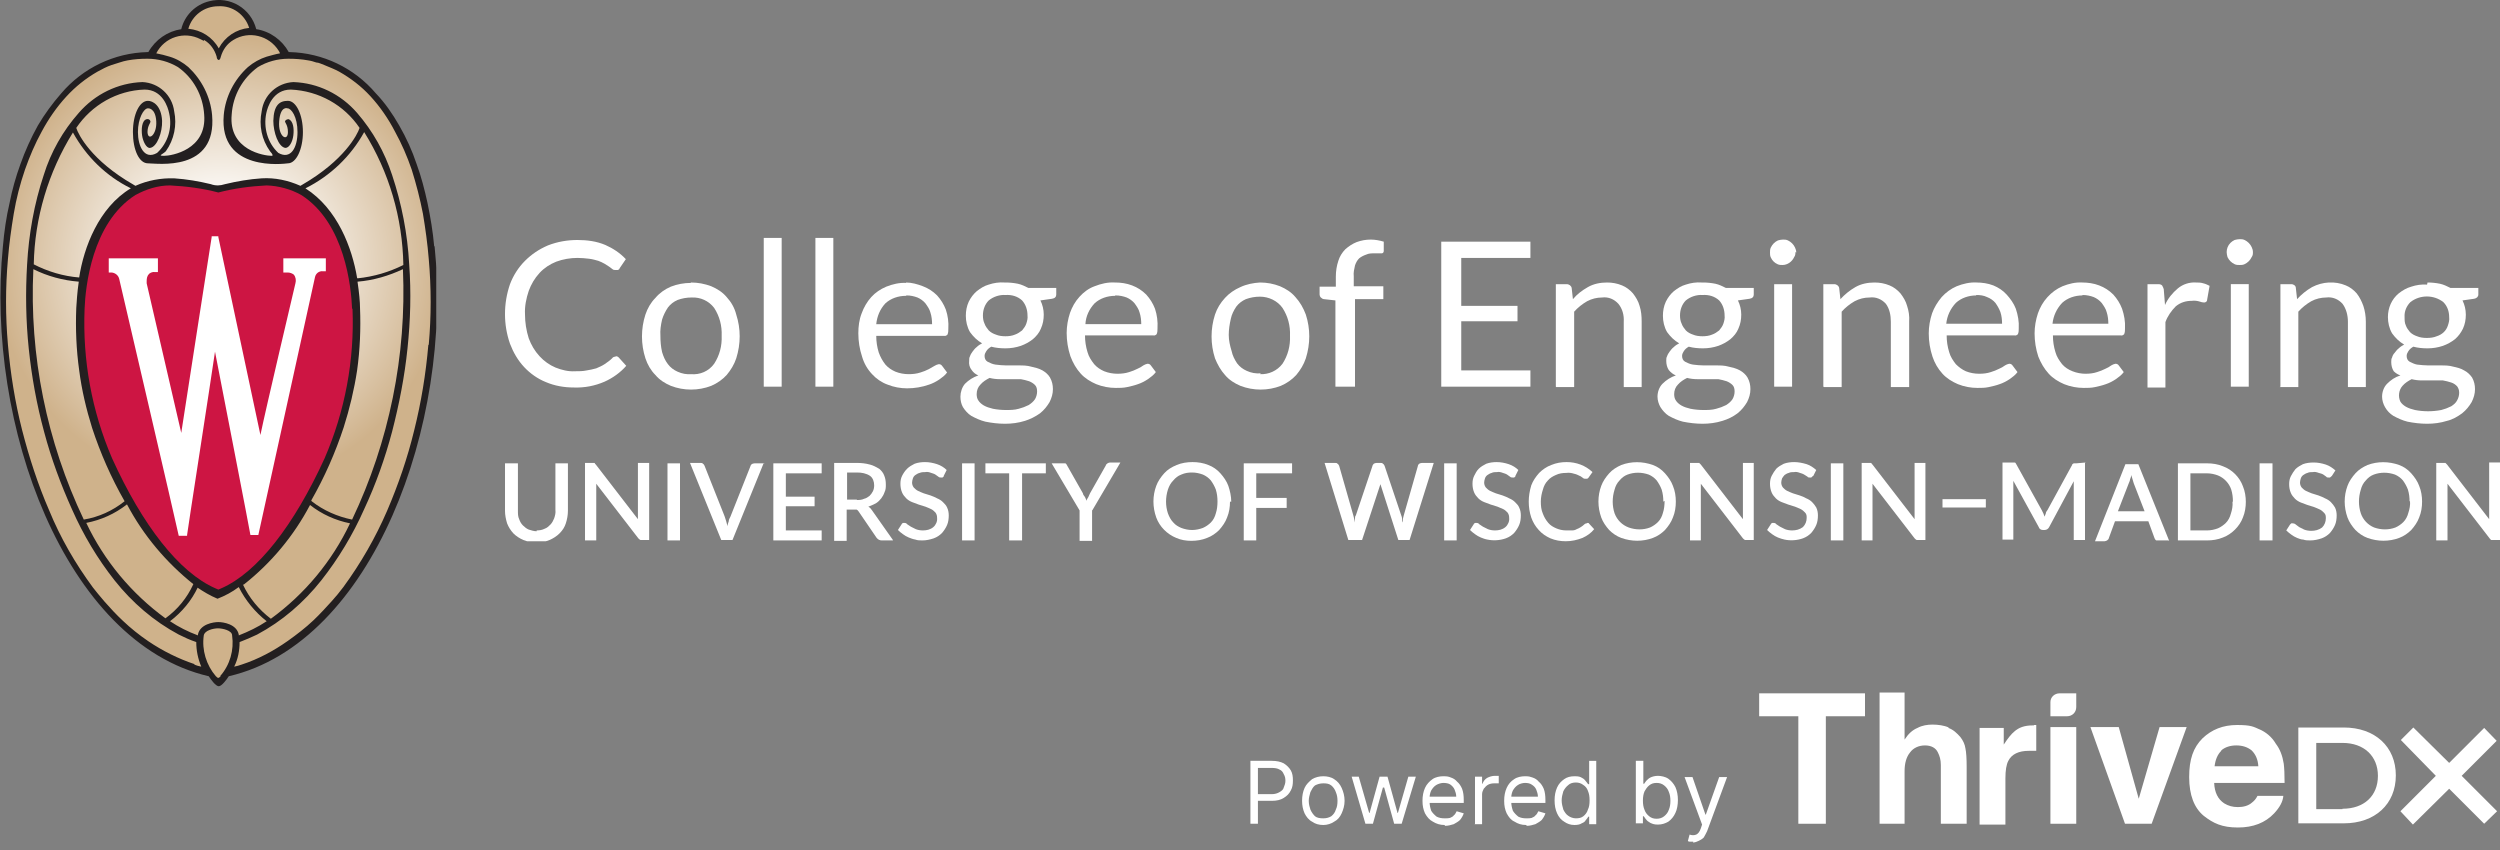 <?xml version="1.0" encoding="UTF-8"?>
<svg xmlns="http://www.w3.org/2000/svg" version="1.2" viewBox="0 0 600 204" width="600" height="204">
  <rect x="0" y="0" width="600" height="204" fill="#808080" stroke="none"/>
  <defs>
    <clipPath id="cp1">
      <path d="m43.7 7.2v0.4h-0.4c-3.1 0.5-5.7 2.3-7.3 5 0 0.5-0.5 0.5-0.7 0.5-7.8 0.3-15.1 3.8-20.2 9.7-2.9 3.2-5.4 6.8-7.3 10.7-1.8 3.9-3.3 7.9-4.4 12.1-1.2 4.5-2 9.1-2.4 13.7-4.3 42.1 14.8 94.7 49 102.7h0.3v0.2c0.5 0.9 1.2 1.6 2 2.2 0.8-0.6 1.5-1.3 2-2.2v-0.2h0.2c34.2-8 53.3-60.5 49-102.7-0.7-7.8-2.5-15.5-5.4-22.7l-0.4-1c-1.9-4.6-4.6-8.9-8-12.7-5.1-6-12.5-9.5-20.3-9.7-0.2 0-0.7 0-0.7-0.5-1.6-2.7-4.2-4.5-7.3-5h-0.4v-0.4c-1-3.9-4.5-6.7-8.6-6.7-4.1 0-7.7 2.7-8.7 6.7z"></path>
    </clipPath>
    <linearGradient id="P" gradientUnits="userSpaceOnUse"></linearGradient>
    <radialGradient id="g1" cx="0" cy="0" r="1" href="#P" gradientTransform="matrix(67.8,0,0,67.8,53.06,63.29)">
      <stop stop-color="#fff"></stop>
      <stop offset=".2" stop-color="#fff"></stop>
      <stop offset=".8" stop-color="#cfb28b"></stop>
      <stop offset="1" stop-color="#cfb28b"></stop>
    </radialGradient>
    <clipPath id="cp2">
      <path d="m0 0h104.7v164.8h-104.7z"></path>
    </clipPath>
    <clipPath id="cp3">
      <path d="m121.2 110.9h478.8v19h-478.8z"></path>
    </clipPath>
  </defs>
  <style>.a{fill:url(#g1)}.b{fill:#231f20}.c{fill:#cd1543}.d{fill:#fff}</style>
  <g clip-path="url(#cp1)">
    <path fill-rule="evenodd" class="a" d="m-3.2 0.5h111.1v163.7h-111.1z"></path>
  </g>
  <g clip-path="url(#cp2)">
    <path class="b" d="m104.2 59.1c-0.3-3.5-0.9-7-1.6-10.4-0.7-3.2-1.5-6.3-2.6-9.3q-1.6-4.8-4.2-9.3c-1.6-2.8-3.4-5.4-5.6-7.7-5.2-6.1-12.7-9.7-20.7-9.9h-0.2c-1.6-2.9-4.5-5-7.8-5.5-1.3-5-6.3-8-11.3-6.7-3.3 0.8-5.9 3.4-6.7 6.7-3.3 0.5-6.2 2.5-7.9 5.5h-0.2c-8 0.2-15.5 3.8-20.7 9.9-2.1 2.4-4 5-5.6 7.7q-2.5 4.5-4.2 9.3c-1.1 3-2 6.2-2.6 9.3-0.8 3.4-1.3 6.9-1.6 10.4-4.3 42.7 14.9 95.2 49.4 103.2 0.5 0.8 1.7 2.4 2.4 2.4 0.7 0 1.9-1.6 2.4-2.4 34.5-8 53.8-60.5 49.4-103.2m-51.9-57.6c3.4-0.2 6.4 2 7.4 5.2-3.1 0.3-5.8 2.1-7.3 4.9-1.5-2.7-4.2-4.4-7.3-4.7 0.9-3.2 3.8-5.4 7.2-5.4zm-3.4 8.1c1.5 0.9 2.5 2.3 3 4 0 0.5 0.3 0.8 0.5 0.8 0.2 0 0.4-0.3 0.5-0.8 0.5-1.7 1.5-3.1 3-4 3.7-2.3 8.6-1.1 10.9 2.6q0.2 0.3 0.3 0.6c-1.1 0.2-2.1 0.5-3.2 0.8-1.6 0.5-3.2 1.4-4.5 2.5-3.3 3-5.4 7.1-5.8 11.5-1.2 13.8 14.6 11.7 15.4 11.6 2 0 3.6-3.4 3.6-7.5 0-4.1-1.6-7.5-3.6-7.5-2 0-3.4 1-3.5 4.8 0 2.7 1.2 6.3 2.9 6.5 0.9 0 1.7-1.4 1.9-3 0.2-1.6 0-3.4-1.1-3.9-0.4 0-0.8 0.2-0.9 0.5 0 0.4 0.7 0.9 0.7 2.6 0 2.4-2.4 1.2-2.1-2.6 0.3-3.8 2-3.1 2-3.1 0.9 0 2.4 2 2.4 5.7 0 3.7-1.6 6.7-4.6 5-2.6-2.4-3.6-6.1-2.9-9.5 0.3-1.5 1.6-5.7 5.9-5.7 6.7 0.3 12.8 3.7 16.5 9.2-0.5 1.6-3.7 7.8-13.7 13.6l-0.5 0.3c-2.9-1.3-6.1-2-9.3-1.8-3 0.2-5.9 0.7-8.8 1.4-0.6 0.2-1.2 0.3-1.7 0.3-0.6 0-1.2-0.1-1.7-0.3-2.9-0.7-5.8-1.2-8.8-1.4-3.2-0.1-6.4 0.5-9.3 1.8l-0.5-0.3c-10.1-5.8-13.2-12-13.7-13.6 3.7-5.5 9.8-9 16.4-9.2 4.3 0 5.6 4.2 5.9 5.7 0.8 3.5-0.3 7.1-2.9 9.5-3.1 1.8-4.6-1.7-4.6-5 0-3.3 1.4-5.7 2.4-5.7 0 0 1.8-0.2 2 3.1 0.2 3.3-2 4.9-2.1 2.6 0-1.6 0.8-2.2 0.7-2.6-0.1-0.4-0.5-0.6-0.9-0.5-1.2 0.3-1.3 2.5-1.1 3.9 0.2 1.4 1 3.1 1.9 3 1.7-0.2 3-3.8 2.9-6.5-0.2-3.8-2.3-4.8-3.4-4.8-2 0-3.6 3.2-3.6 7.5 0 4.3 1.5 7.5 3.6 7.5 2.1 0 16.6 2.2 15.4-11.6-0.4-4.4-2.5-8.5-5.7-11.5-1.3-1.1-2.8-2-4.5-2.5-1-0.3-2.1-0.6-3.2-0.8 2-3.9 6.7-5.4 10.6-3.4 0.3 0.1 0.5 0.3 0.8 0.4m-2.2 149.6c-3.9-1.3-7.7-3.2-11.1-5.5-2.2-1.5-4.2-3.1-6.1-4.9-1.5-1.4-3-3-4.4-4.6-1.4-1.6-1.9-2.3-2.8-3.4-4.2-5.7-7.8-11.9-10.5-18.5-2.7-6.2-4.8-12.7-6.5-19.3-1.7-6.7-2.8-13.6-3.4-20.5-0.6-6.8-0.6-13.7 0-20.5 0.3-3.7 0.8-7.3 1.4-10.9 0.6-3.6 1.5-7.1 2.7-10.6 1.1-3.1 2.4-6.2 4-9.1 1.6-3 3.6-5.9 5.9-8.4q3.3-3.6 7.5-6c1.1-0.6 2.2-1.2 3.4-1.6 0.6-0.2 1.3-0.4 1.9-0.6 0.6-0.2 1.3-0.4 1.9-0.5 1.6-0.3 3.2-0.4 4.8-0.4 2.6 0 5.1 0.7 7.3 2 3.7 2.6 6 6.8 6.3 11.4 0.7 8.5-7.9 9.9-9.6 9.9-1.7 0-0.4-0.3 0.4-1.1 2-2.8 2.7-6.3 2-9.6-0.5-3.9-3.7-6.8-7.6-7-5.9 0.2-11.4 2.9-15.3 7.4-3.8 4.3-6.7 9.4-8.4 14.9-2.3 6.9-3.6 14.2-4 21.5-0.4 6.7-0.3 13.5 0.4 20.2 0.7 6.7 1.9 13.4 3.7 20 1.7 6.4 4 12.6 6.7 18.6 2.7 6.1 6.1 11.8 10.2 17 4.2 5.3 9.4 9.8 15.4 13 1.4 0.7 2.7 1.3 4.2 1.8 0 2 0.4 4 1.2 5.9-0.6-0.1-1.2-0.3-1.7-0.5m-38.5-96c0.2-11.2 3.5-22.2 9.4-31.7 3.2 5.8 8 10.5 13.9 13.4-7.7 4.6-11.3 14.2-12.4 21.4-3.8-0.3-7.5-1.4-11-3.2m22.5 57.7c3.9 7.4 9.4 13.9 15.9 19.1-1.5 3.3-3.8 6.1-6.7 8.2-8.1-5.9-14.7-13.8-19-22.9 3.6-0.7 6.9-2.2 9.7-4.4m16.8 19.8c1.6 1.1 3.3 2.1 5 2.8 1.8-0.7 3.5-1.6 5.1-2.8 1.6 3.2 3.9 6 6.7 8.2-2.1 1.4-4.4 2.5-6.7 3.4v-0.2c-0.5-2.5-3.7-3-4.9-3-1.2 0-4.4 0.5-4.9 3v0.2c-2.4-0.9-4.6-2-6.7-3.4 2.9-2.2 5.2-5 6.7-8.2m55.3-58.1c-0.6 6.9-1.7 13.7-3.4 20.5-1.6 6.6-3.8 13-6.5 19.3q-4.2 9.7-10.5 18.3c-0.9 1.2-1.8 2.3-2.8 3.4-1 1.1-2.9 3.2-4.4 4.6-1.9 1.8-4 3.4-6.1 4.9-3.4 2.4-7.1 4.4-11.1 5.7-0.6 0.2-1.2 0.4-1.8 0.5 0.9-1.8 1.3-3.8 1.3-5.9q2.1-0.8 4.2-1.8c6-3.2 11.2-7.7 15.4-13 4.1-5.2 7.6-11 10.3-17.1 2.8-6 5-12.2 6.7-18.6 1.7-6.6 3-13.2 3.7-20 0.7-6.7 0.9-13.4 0.4-20.2-0.4-7.3-1.8-14.5-4.1-21.4-1.8-5.5-4.6-10.5-8.4-14.9-3.9-4.5-9.4-7.2-15.3-7.4-3.9 0.2-7.1 3.1-7.6 7-0.7 3.4 0 6.8 2 9.6 0.8 0.9 0.7 1.1 0.4 1.1-1.7 0-10.4-1.3-9.6-9.9 0.3-4.6 2.6-8.7 6.3-11.4 2.2-1.3 4.7-2 7.3-2 1.6 0 3.2 0.1 4.8 0.4 0.7 0.1 1.3 0.3 1.9 0.5 0.6 0 1.3 0.4 1.9 0.6 1.2 0.5 2.5 1 3.6 1.6 2.8 1.6 5.3 3.5 7.5 5.9 2.3 2.5 4.3 5.4 5.9 8.5 1.6 2.9 2.9 5.9 4 9.1 1.1 3.5 2 7 2.7 10.6 0.6 3.6 1.1 7.2 1.4 10.9 0.6 6.8 0.6 13.7 0 20.5m-28.2 37.4c3.2-5.6 5.8-11.5 7.8-17.6 1.4-4.4 2.5-9 3.2-13.6 0.7-5 0.9-10 0.7-15 0-1.4-0.2-3.6-0.6-6.3 3.8-0.3 7.5-1.4 10.9-3 0.9 20.7-3.3 41.4-12.2 60.1-3.5-0.7-6.9-2.2-9.7-4.4m10.9-53.6c-1.2-7.2-4.7-16.6-12.4-21.5 6-3 10.9-7.7 14.1-13.5 6 9.6 9.2 20.6 9.4 31.9-3.4 1.7-7.1 2.8-11 3.2m-66.9 0.8c-0.4 2.7-0.5 4.9-0.6 6.3-0.2 5 0 10 0.7 15 0.6 4.7 1.7 9.3 3.1 13.8 2 6.1 4.6 12 7.8 17.6-2.9 2.3-6.2 3.8-9.8 4.4-8.9-18.7-13.1-39.4-12.1-60.1 3.4 1.7 7.1 2.7 10.9 3zm34.1 94.7c-0.2 0.2-0.4 0.3-0.6 0.4-0.3 0-0.5-0.4-0.6-0.4-2.3-2.7-3.4-6.3-2.9-9.8 0.2-1.2 2.3-1.7 3.4-1.7 1.1 0 3.4 0.5 3.4 1.7 0.5 3.5-0.5 7.1-2.9 9.8m5.7-22c6.6-5.2 12-11.7 15.9-19.1 2.8 2.2 6.1 3.7 9.6 4.4-4.3 9.1-10.9 17-19 22.9-2.9-2.2-5.2-5-6.7-8.2"></path>
    <path class="c" d="m84.5 74.1c-0.2-5.1-1.7-20.6-12.2-27.3-2.5-1.4-5.4-2.2-8.3-2.3-3.9 0.2-7.8 0.7-11.6 1.7-3.8-1-7.7-1.5-11.6-1.7-2.9 0-5.7 0.9-8.3 2.3-10.5 6.7-12 22.2-12.2 27.3-0.5 12.3 1.7 24.5 6.6 35.9 7.3 16.1 16.1 27.4 24.8 31.2l0.7 0.3 0.7-0.3c8.7-3.8 17.5-15.2 24.8-31.2 4.9-11.3 7.2-23.6 6.7-35.9"></path>
    <path class="d" d="m68 62v3.4h1c0.6 0 1.1 0.2 1.5 0.5 0.5 0.6 0.6 1.4 0.4 2.1 0 0-7.2 30.5-8.4 36.4l-10.1-47.5v-0.2h-1.6v0.2c0 0-6.1 39.1-7.3 47l-8.3-35.9c0-0.2 0-0.3 0-0.5 0-0.7 0.1-1.3 0.6-1.8 0.4-0.3 0.9-0.5 1.4-0.4h0.7v-3.3h-11.8v3.4h0.7c0.9 0.1 1.6 0.7 1.8 1.5 0 0 13.8 59.2 14.3 61.7h2v-0.2c0-0.4 5.7-37 6.7-44 1.3 6.7 8.5 43.7 8.5 44h1.9l13.6-61.9c0.2-0.9 1-1.5 1.9-1.4h0.7v-3.1h-10.5z"></path>
  </g>
  <path fill-rule="evenodd" class="d" d="m545 111.2h-0.4-0.3-0.4-0.4-0.4-0.4-0.4v1.1 1.1 1.2 1.2 1.1 1.2 1.2 1.1 1.2 1.1 1.2 1.1 1.2 1.2 1.1 1.2h0.4 0.4 0.4 0.4 0.4 0.3 0.4 0.4v-1.2-1.1-1.2-1.2-1.1-1.2-1.1-1.2-1.1-1.2-1.2-1.1-1.2-1.2-1.1-1.1z"></path>
  <path fill-rule="evenodd" class="d" d="m442 111.2h-0.3-0.4-0.4-0.4-0.3-0.4-0.4v1.1 1.1 1.2 1.2 1.1 1.2 1.2 1.1 1.2 1.1 1.2 1.1 1.2 1.2 1.1 1.2h0.4 0.4 0.3 0.4 0.4 0.4 0.3 0.4v-1.2-1.1-1.2-1.2-1.1-1.2-1.1-1.2-1.1-1.2-1.2-1.1-1.2-1.2-1.1-1.1z"></path>
  <path fill-rule="evenodd" class="d" d="m349.3 111.2h-0.4-0.4-0.4-0.4-0.4-0.3-0.4v1.1 1.1 1.2 1.2 1.1 1.2 1.2 1.1 1.2 1.1 1.2 1.1 1.2 1.2 1.1 1.2h0.4 0.3 0.4 0.4 0.4 0.4 0.4 0.3v-1.2-1.1-1.2-1.2-1.1-1.2-1.1-1.2-1.1-1.2-1.2-1.1-1.2-1.2-1.1-1.1z"></path>
  <g clip-path="url(#cp3)">
    <path class="d" d="m128.8 127.3c0.7 0 1.3-0.1 1.9-0.4 0.6-0.2 1-0.6 1.4-1 0.4-0.4 0.7-1 0.9-1.5 0.2-0.6 0.4-1.3 0.3-2v-11.2h3v11.4c0 1-0.2 2.1-0.5 3q-0.4 1.3-1.5 2.4c-0.7 0.7-1.5 1.2-2.4 1.6-2 0.8-4.3 0.8-6.3 0-0.9-0.4-1.7-0.9-2.4-1.6q-1-1.1-1.5-2.4c-0.3-1-0.5-2-0.5-3v-11.4h3.1v11.4c0 0.7 0 1.4 0.3 2q0.3 0.9 0.9 1.5c0.4 0.4 0.9 0.8 1.4 1 0.6 0.2 1.3 0.4 1.9 0.4"></path>
    <path class="d" d="m155.8 111.1v18.5h-1.5q-0.3 0-0.6 0c-0.2-0.1-0.3-0.2-0.5-0.4l-10.1-13.1v13.6h-2.7v-18.6h2.2c0 0 0.2 0 0.2 0.2l0.2 0.2 10.1 13.1v-13.5z"></path>
    <path fill-rule="evenodd" class="d" d="m233.9 129.7h-0.3-0.4-0.4-0.4-0.3-0.4-0.4-0.4v-1.2-1.1-1.2-1.2-1.1-1.2-1.1-1.2-1.1-1.2-1.2-1.1-1.2-1.2-1.1-1.1h0.4 0.4 0.4 0.3 0.4 0.4 0.4 0.3v1.1 1.1 1.2 1.2 1.1 1.2 1.2 1.1 1.2 1.1 1.2 1.1 1.2 1.2 1.1z"></path>
    <path class="d" d="m183.3 111.1l-7.5 18.5h-2.7l-7.5-18.5h2.5c0.2 0 0.5 0 0.6 0.2 0.2 0.1 0.3 0.3 0.4 0.5l4.8 12.1c0.3 0.8 0.5 1.6 0.7 2.4 0-0.4 0.2-0.9 0.3-1.2 0-0.4 0.2-0.7 0.4-1.1l4.8-12.1c0-0.2 0.2-0.3 0.3-0.5 0.2-0.1 0.4-0.2 0.7-0.2h2.4z"></path>
    <path fill-rule="evenodd" class="d" d="m197.2 127.3v2.4h-11.6v-18.5h11.6v2.4h-8.6v5.6h6.9v2.3h-6.9v5.8z"></path>
    <path class="d" d="m214.3 129.7h-2.7q-0.7 0-1.2-0.6l-4.3-6.3c-0.1-0.2-0.3-0.4-0.5-0.5-0.3 0-0.5 0-0.8 0h-1.6v7.5h-3v-18.7h5.4c1.1 0 2.1 0.1 3.2 0.4 0.8 0.2 1.5 0.6 2.2 1 0.5 0.4 1 1 1.2 1.6 0.3 0.7 0.4 1.4 0.4 2.2 0 0.6 0 1.2-0.3 1.8-0.2 0.6-0.5 1.1-0.8 1.5-0.4 0.5-0.8 0.9-1.3 1.2-0.6 0.3-1.2 0.6-1.8 0.8 0.4 0.2 0.7 0.6 0.9 0.9l5 7.1zm-8.7-9.7c0.6 0 1.2 0 1.8-0.3 0.5-0.1 0.9-0.4 1.3-0.7 0.3-0.3 0.6-0.7 0.8-1.1 0.2-0.4 0.3-0.9 0.3-1.4 0-0.9-0.3-1.8-1-2.3-0.9-0.6-2-0.8-3.1-0.8h-2.4v6.5h2.4z"></path>
    <path class="d" d="m226.5 114.3c0 0.1-0.2 0.2-0.3 0.3-0.1 0-0.2 0-0.4 0-0.2 0-0.4 0-0.6-0.2l-0.7-0.5c-0.3-0.2-0.7-0.3-1-0.4-0.5-0.2-1-0.3-1.4-0.2-0.5 0-0.9 0-1.4 0.2-0.4 0.1-0.7 0.3-1 0.5-0.3 0.2-0.5 0.5-0.6 0.8-0.1 0.3-0.2 0.7-0.2 1 0 0.4 0.1 0.8 0.4 1.2 0.3 0.3 0.6 0.6 1 0.8 0.4 0.2 0.9 0.4 1.4 0.6l1.6 0.5c0.5 0.2 1.1 0.4 1.6 0.7 0.5 0.2 1 0.5 1.4 0.9 0.4 0.4 0.8 0.8 1 1.3 0.3 0.6 0.4 1.3 0.4 1.9 0 0.8-0.1 1.6-0.4 2.3-0.3 0.7-0.7 1.3-1.2 1.9-0.6 0.6-1.2 1-2 1.3-0.9 0.3-1.8 0.5-2.7 0.5-0.6 0-1.2 0-1.7-0.2-0.6-0.1-1.1-0.3-1.6-0.5-0.5-0.2-1-0.5-1.4-0.8-0.4-0.3-0.8-0.6-1.2-1l0.9-1.4c0-0.1 0.2-0.2 0.3-0.3 0.1 0 0.3 0 0.4 0 0.2 0 0.5 0.1 0.6 0.3l0.9 0.6q0.6 0.3 1.2 0.6c0.5 0.2 1.1 0.3 1.7 0.3 0.9 0 1.8-0.2 2.5-0.8 0.6-0.5 1-1.4 0.9-2.2 0-0.5-0.1-0.9-0.4-1.3-0.3-0.3-0.6-0.6-1-0.8-0.4-0.2-0.9-0.4-1.4-0.6l-1.6-0.5c-0.5-0.2-1.1-0.4-1.6-0.6-0.5-0.2-1-0.5-1.4-0.9-0.4-0.4-0.8-0.9-1-1.4-0.3-0.7-0.4-1.4-0.4-2.1 0-0.7 0.1-1.3 0.4-1.9 0.3-0.6 0.7-1.2 1.2-1.7 0.5-0.5 1.2-0.9 1.8-1.2 0.8-0.3 1.7-0.4 2.5-0.4 1 0 2 0.2 2.9 0.5 0.9 0.3 1.7 0.8 2.3 1.4l-0.7 1.4z"></path>
    <path fill-rule="evenodd" class="d" d="m251 113.6h-5.7v16.1h-3.1v-16.1h-5.7v-2.4h14.5z"></path>
    <path class="d" d="m262.1 122.5v7.3h-3v-7.3l-6.7-11.3h2.7q0.3 0 0.6 0c0.2 0.1 0.3 0.3 0.4 0.5l3.8 6.7c0 0.3 0.3 0.6 0.5 0.9l0.4 0.9c0-0.3 0.2-0.6 0.4-0.9l0.4-0.9 3.8-6.7c0-0.2 0.2-0.3 0.4-0.5 0.2-0.1 0.4-0.2 0.6-0.2h2.5l-6.7 11.4z"></path>
    <path class="d" d="m295.2 120.4c0 1.3-0.2 2.6-0.7 3.8-0.4 1.1-1.1 2.1-1.9 3-0.8 0.8-1.8 1.5-2.9 1.9-1.2 0.5-2.5 0.7-3.8 0.7-1.2 0-2.5-0.2-3.6-0.7-2.2-0.9-4-2.7-4.8-4.9-0.9-2.5-0.9-5.2 0-7.6 0.4-1.1 1.1-2.1 1.9-3 0.8-0.9 1.8-1.5 3-2 1.2-0.5 2.5-0.7 3.8-0.7 1.3 0 2.6 0.2 3.8 0.7 1.1 0.4 2.1 1.1 2.9 2 0.8 0.9 1.5 1.9 1.9 3 0.4 1.2 0.7 2.5 0.7 3.8m-3.3 0c0-1-0.1-1.9-0.4-2.9-0.3-0.8-0.7-1.5-1.2-2.2-0.5-0.6-1.2-1.1-1.9-1.4-0.8-0.3-1.7-0.5-2.6-0.5-0.9 0-1.7 0.1-2.6 0.5-0.8 0.3-1.4 0.8-1.9 1.4-0.6 0.6-1 1.3-1.3 2.2-0.6 1.9-0.6 3.9 0 5.7 0.3 0.8 0.7 1.6 1.3 2.2 0.5 0.6 1.2 1 1.9 1.3 0.8 0.3 1.7 0.5 2.6 0.5 0.9 0 1.8-0.2 2.6-0.5 0.7-0.3 1.4-0.8 1.9-1.3 0.6-0.6 1-1.4 1.2-2.2 0.3-0.9 0.4-1.9 0.4-2.9"></path>
    <path fill-rule="evenodd" class="d" d="m301.5 113.6v5.9h7.3v2.4h-7.3v7.8h-3v-18.5h11.6v2.4z"></path>
    <path class="d" d="m344.1 111.1l-5.8 18.5h-2.7l-4.3-13.4v-0.5q0-0.3 0-0.6 0 0.3 0 0.6c0 0.2 0 0.3 0 0.5l-4.4 13.4h-3.3l-5.7-18.5h2.5c0.2 0 0.5 0 0.6 0.2 0.2 0.1 0.3 0.3 0.4 0.5l3.4 11.9 0.2 0.8v0.9l0.2-0.9c0-0.3 0-0.6 0.2-0.8l4-11.9c0-0.2 0.2-0.3 0.3-0.5 0.2-0.1 0.4-0.2 0.7-0.2h0.9c0.2 0 0.5 0 0.6 0.2 0.2 0.1 0.3 0.3 0.4 0.5l4 11.9c0.1 0.3 0.2 0.5 0.2 0.8 0 0.3 0 0.6 0.2 0.9v-0.9l0.2-0.8 3.4-11.9c0-0.2 0.2-0.4 0.3-0.5 0.2-0.1 0.4-0.2 0.7-0.2h2.9z"></path>
    <path class="d" d="m363.7 114.3c0 0.1-0.2 0.2-0.3 0.3-0.1 0-0.2 0-0.4 0-0.2 0-0.4 0-0.6-0.2l-0.7-0.5c-0.3-0.2-0.7-0.3-1-0.4-0.5-0.2-1-0.3-1.4-0.2-0.5 0-0.9 0-1.3 0.2-0.4 0.1-0.7 0.3-1 0.5-0.3 0.2-0.5 0.5-0.6 0.8-0.1 0.3-0.2 0.7-0.2 1 0 0.4 0.1 0.8 0.4 1.2 0.3 0.3 0.6 0.6 1 0.8 0.4 0.2 0.9 0.4 1.4 0.6l1.6 0.5c0.5 0.2 1.1 0.4 1.6 0.7 0.5 0.2 1 0.5 1.4 0.9 0.4 0.4 0.8 0.8 1 1.3 0.3 0.6 0.4 1.3 0.4 1.9 0 0.8-0.1 1.6-0.4 2.3-0.3 0.7-0.7 1.3-1.2 1.9-0.6 0.6-1.2 1-2 1.3-1.4 0.5-3 0.6-4.4 0.3-0.6-0.1-1.1-0.3-1.6-0.5-0.5-0.2-1-0.5-1.4-0.8-0.4-0.3-0.8-0.6-1.2-1l0.9-1.4c0-0.1 0.2-0.2 0.3-0.3 0.1 0 0.3 0 0.4 0 0.2 0 0.5 0.1 0.6 0.3l0.9 0.6q0.6 0.3 1.2 0.6c0.5 0.2 1.1 0.3 1.7 0.3 0.9 0 1.8-0.2 2.5-0.8 0.6-0.5 1-1.4 0.9-2.2 0-0.5-0.1-0.9-0.4-1.3-0.3-0.3-0.6-0.6-1-0.8-0.5-0.2-0.9-0.4-1.4-0.6l-1.6-0.5c-0.5-0.2-1.1-0.4-1.6-0.6-0.5-0.2-1-0.5-1.4-0.9-0.4-0.4-0.8-0.9-1-1.4-0.3-0.7-0.4-1.4-0.4-2.1 0-0.7 0.1-1.3 0.4-1.9 0.3-0.6 0.6-1.2 1.1-1.7 0.5-0.5 1.2-0.9 1.8-1.2 0.8-0.3 1.7-0.4 2.5-0.4 1 0 2 0.2 2.9 0.5 0.9 0.3 1.7 0.8 2.3 1.4l-0.7 1.4z"></path>
    <path class="d" d="m381 125.5c0.2 0 0.3 0 0.4 0.2l1.2 1.3c-0.7 0.9-1.7 1.6-2.8 2.1-1.3 0.5-2.6 0.8-4 0.8-1.3 0-2.5-0.2-3.7-0.7-1.1-0.5-2-1.1-2.8-2q-1.2-1.3-1.8-3c-0.4-1.2-0.6-2.5-0.6-3.8q0-1.9 0.6-3.9c0.4-1.1 1.1-2.1 1.9-3 0.8-0.8 1.8-1.5 2.9-1.9 1.2-0.5 2.4-0.7 3.7-0.7 2.3 0 4.5 0.8 6.2 2.4l-1 1.4c0 0-0.2 0.2-0.3 0.2-0.1 0-0.3 0-0.4 0-0.2 0-0.4 0-0.6-0.2-0.3-0.2-0.5-0.4-0.8-0.5-0.4-0.2-0.8-0.4-1.3-0.5-0.6-0.2-1.3-0.3-1.9-0.2-0.8 0-1.7 0.1-2.5 0.5-0.7 0.3-1.4 0.7-1.9 1.3-0.6 0.6-1 1.4-1.2 2.2-0.3 0.9-0.5 1.9-0.5 2.9 0 1 0.1 2 0.5 2.9 0.3 0.8 0.7 1.5 1.3 2.2 0.5 0.6 1.2 1 1.9 1.3 0.7 0.3 1.5 0.5 2.4 0.5 0.5 0 0.9 0 1.4 0 0.4 0 0.8-0.1 1.1-0.3 0.3-0.1 0.7-0.3 1-0.5 0.3-0.2 0.6-0.4 0.9-0.7 0.1-0.1 0.3-0.2 0.5-0.2"></path>
    <path class="d" d="m402.2 120.4c0 1.3-0.2 2.6-0.7 3.8-0.4 1.1-1.1 2.1-1.9 3-0.8 0.8-1.8 1.5-2.9 1.9-2.4 0.9-5.1 0.9-7.6 0-1.1-0.4-2.1-1.1-2.9-1.9-0.8-0.9-1.5-1.9-1.9-3-0.9-2.5-0.9-5.2 0-7.6 0.4-1.1 1.1-2.1 1.9-3 0.8-0.9 1.8-1.5 2.9-2 2.4-0.9 5.1-0.9 7.6 0 1.1 0.4 2.1 1.1 2.9 2 0.8 0.9 1.5 1.9 1.9 3 0.5 1.2 0.7 2.5 0.7 3.8zm-3 0c0-1-0.1-1.9-0.4-2.9-0.3-0.8-0.7-1.5-1.2-2.2-0.5-0.6-1.2-1.1-1.9-1.4-1.7-0.6-3.5-0.6-5.1 0-0.8 0.3-1.4 0.8-1.9 1.4-0.6 0.6-1 1.4-1.2 2.2-0.6 1.9-0.6 3.9 0 5.7 0.6 1.6 1.8 2.8 3.4 3.4 1.7 0.6 3.5 0.6 5.1 0 0.7-0.3 1.4-0.8 1.9-1.3 0.6-0.6 1-1.4 1.2-2.2 0.3-0.9 0.4-1.9 0.4-2.9"></path>
    <path class="d" d="m420.9 111.1v18.5h-1.5q-0.3 0-0.6 0c-0.2-0.1-0.3-0.2-0.5-0.4l-10.1-13.1c0 0.2 0 0.5 0 0.7v12.9h-2.6v-18.6h2.2l0.2 0.2 0.2 0.2 10.1 13.1v-13.5z"></path>
    <path class="d" d="m435 114.3c0 0.1-0.2 0.2-0.3 0.3-0.1 0-0.2 0-0.4 0-0.2 0-0.4 0-0.5-0.2l-0.8-0.5c-0.3-0.2-0.7-0.3-1-0.4-0.5-0.2-1-0.3-1.4-0.2-0.5 0-0.9 0-1.3 0.2-0.4 0.1-0.7 0.3-1 0.5-0.2 0.2-0.4 0.5-0.6 0.8-0.1 0.3-0.2 0.7-0.2 1 0 0.4 0.1 0.8 0.4 1.2 0.3 0.3 0.6 0.6 1 0.8 0.4 0.2 0.9 0.4 1.4 0.6l1.6 0.5c0.6 0.2 1.1 0.4 1.6 0.7 0.5 0.2 1 0.5 1.4 0.9 0.4 0.4 0.7 0.8 1 1.3 0.3 0.6 0.4 1.3 0.4 1.9 0 0.8-0.1 1.6-0.4 2.3-0.3 0.7-0.7 1.3-1.2 1.9-0.6 0.6-1.2 1-2 1.3-1.4 0.5-3 0.6-4.4 0.3-0.5-0.1-1.1-0.3-1.6-0.5-0.5-0.2-1-0.5-1.4-0.8-0.4-0.3-0.8-0.6-1.2-1l0.9-1.4c0-0.1 0.2-0.2 0.3-0.3 0.1 0 0.3 0 0.4 0 0.2 0 0.5 0.1 0.6 0.3l0.9 0.6q0.6 0.3 1.2 0.6c0.5 0.2 1.1 0.3 1.7 0.3 0.9 0 1.8-0.2 2.6-0.8 0.6-0.6 0.9-1.4 0.9-2.2 0-0.5 0-0.9-0.4-1.3-0.3-0.3-0.6-0.6-1-0.8-0.4-0.2-0.9-0.4-1.4-0.6l-1.6-0.5c-0.5-0.2-1.1-0.4-1.6-0.6-0.5-0.2-1-0.5-1.4-0.9-0.4-0.4-0.8-0.9-1-1.4-0.3-0.7-0.4-1.4-0.4-2.1 0-0.7 0.1-1.3 0.4-1.9 0.3-0.6 0.7-1.2 1.1-1.7 0.5-0.5 1.2-0.9 1.8-1.2 0.8-0.3 1.7-0.4 2.5-0.4 1 0 2 0.2 3 0.5 0.9 0.3 1.6 0.8 2.3 1.4l-0.7 1.4z"></path>
    <path class="d" d="m462.1 111.1v18.5h-1.5q-0.3 0-0.6 0c-0.2-0.1-0.3-0.2-0.5-0.4l-10.1-13.1v13.6h-2.6v-18.6h2.2c0 0 0.2 0 0.2 0.2l0.2 0.2 10.1 13.1v-13.5z"></path>
    <path fill-rule="evenodd" class="d" d="m466.2 119.8h10.4v2h-10.4z"></path>
    <path class="d" d="m500.4 111.1v18.5h-2.7v-12.7c0-0.2 0-0.4 0-0.7v-0.7l-5.9 11c-0.2 0.4-0.6 0.7-1.1 0.7h-0.4c-0.5 0-0.9-0.3-1-0.7l-6.1-11.1c0 0.2 0 0.5 0 0.7 0 0.2 0 0.5 0 0.7v12.7h-2.6v-18.5h2.3q0.3 0 0.6 0c0.2 0 0.3 0.2 0.4 0.4l6.1 11c0.1 0.3 0.3 0.5 0.4 0.8 0.1 0.3 0.2 0.5 0.3 0.8l0.3-0.8c0-0.3 0.2-0.5 0.4-0.8l5.9-10.8c0-0.2 0.2-0.3 0.4-0.4q0.3 0 0.6 0l2.3-0.2z"></path>
    <path class="d" d="m520.4 129.7h-2.3q-0.3 0-0.6 0c-0.2-0.1-0.3-0.3-0.4-0.5l-1.5-4.1h-8l-1.5 4.1c0 0.2-0.2 0.3-0.4 0.5-0.2 0.1-0.4 0.2-0.6 0.2h-2.3l7.3-18.5h3.1l7.4 18.4zm-5.7-7l-2.6-6.7c-0.2-0.7-0.4-1.3-0.6-2 0 0.4-0.2 0.8-0.3 1.1 0 0.3-0.2 0.6-0.3 0.9l-2.6 6.7z"></path>
    <path class="d" d="m539 120.4c0 1.3-0.2 2.6-0.7 3.8-0.4 1.1-1.1 2.1-1.9 2.9-0.8 0.8-1.8 1.5-2.9 1.9-1.2 0.5-2.5 0.7-3.8 0.7h-7v-18.5h7c1.3 0 2.6 0.2 3.8 0.7 2.2 0.8 4 2.6 4.8 4.8 0.5 1.2 0.7 2.5 0.7 3.8m-3.1-0.1c0-1-0.1-1.9-0.4-2.9-0.5-1.5-1.7-2.8-3.2-3.4-0.8-0.3-1.7-0.5-2.6-0.5h-4v13.7h4c0.9 0 1.8-0.2 2.6-0.5 0.7-0.3 1.4-0.8 1.9-1.3 0.6-0.6 1-1.4 1.2-2.2 0.3-0.9 0.5-1.9 0.4-2.9"></path>
    <path class="d" d="m559.5 114.3c0 0.1-0.2 0.2-0.3 0.3-0.1 0-0.3 0-0.4 0-0.2 0-0.4 0-0.5-0.2l-0.7-0.5c-0.3-0.2-0.7-0.3-1.1-0.4-0.5-0.2-1-0.3-1.4-0.2-0.5 0-0.9 0-1.3 0.2-0.4 0.1-0.7 0.3-1 0.5-0.3 0.2-0.5 0.5-0.6 0.8-0.1 0.3-0.2 0.7-0.2 1 0 0.4 0.1 0.8 0.4 1.2 0.3 0.3 0.6 0.6 1 0.8 0.4 0.2 0.9 0.4 1.4 0.6l1.6 0.5c0.5 0.2 1.1 0.4 1.6 0.7 0.5 0.2 1 0.5 1.4 0.9 0.4 0.4 0.7 0.8 1 1.3 0.3 0.6 0.4 1.3 0.4 1.9 0 0.8-0.1 1.6-0.4 2.3-0.3 0.7-0.7 1.3-1.2 1.9-0.6 0.6-1.2 1-2 1.3-0.9 0.3-1.8 0.5-2.7 0.5-0.6 0-1.2 0-1.7-0.2-0.5 0-1-0.2-1.5-0.4-0.5-0.2-1-0.5-1.4-0.8-0.4-0.3-0.8-0.6-1.2-1l0.9-1.4 0.3-0.3h0.4c0.2 0 0.5 0.1 0.7 0.3l0.8 0.6 1.2 0.6c0.5 0.2 1.1 0.3 1.7 0.3 0.9 0 1.8-0.2 2.6-0.8 0.6-0.6 0.9-1.4 0.9-2.2 0-0.5 0-0.9-0.4-1.3-0.3-0.3-0.6-0.6-1-0.8-0.4-0.2-0.9-0.4-1.4-0.6l-1.6-0.5c-0.5-0.2-1.1-0.4-1.6-0.6-0.5-0.2-1-0.5-1.4-0.9-0.4-0.4-0.8-0.9-1-1.4-0.3-0.7-0.4-1.4-0.4-2.1 0-0.7 0.1-1.3 0.4-1.9 0.3-0.6 0.7-1.2 1.1-1.7 0.5-0.5 1.2-0.9 1.8-1.2 0.8-0.3 1.7-0.4 2.6-0.4 1 0 2 0.2 2.9 0.5 0.9 0.3 1.6 0.8 2.3 1.4l-0.9 1.4z"></path>
    <path class="d" d="m581.3 120.4c0 1.3-0.2 2.6-0.7 3.8-0.4 1.1-1.1 2.1-1.9 3-0.8 0.8-1.8 1.5-2.9 1.9-2.4 0.9-5.1 0.9-7.6 0-1.1-0.4-2.1-1.1-2.9-1.9-0.8-0.9-1.5-1.9-1.9-3-0.9-2.5-0.9-5.2 0-7.6 0.4-1.1 1.1-2.1 1.9-3 0.8-0.9 1.8-1.5 2.9-2 2.4-0.9 5.1-0.9 7.6 0 1.1 0.4 2.1 1.1 2.9 2 0.8 0.9 1.5 1.9 1.9 3 0.5 1.2 0.7 2.5 0.7 3.8zm-3 0c0-1-0.1-1.9-0.4-2.9-0.3-0.8-0.7-1.5-1.2-2.2-0.5-0.6-1.2-1.1-1.9-1.4-1.7-0.6-3.5-0.6-5.1 0-0.8 0.3-1.4 0.8-1.9 1.4-0.6 0.6-1 1.4-1.2 2.2-0.6 1.9-0.6 3.9 0 5.7 0.5 1.5 1.7 2.8 3.2 3.4 1.7 0.6 3.5 0.6 5.1 0 0.7-0.3 1.4-0.8 1.9-1.3 0.6-0.6 1-1.4 1.2-2.2 0.3-0.9 0.5-1.9 0.4-2.9"></path>
    <path class="d" d="m600 111.1v18.5h-1.5q-0.3 0-0.6 0c-0.2-0.1-0.3-0.3-0.4-0.4l-10.1-13.1c0 0.2 0 0.5 0 0.7v12.9h-2.7v-18.6h2.2l0.2 0.2 0.2 0.2 10.1 13.1v-0.8c0-0.2 0-0.5 0-0.7v-12.1h2.7z"></path>
    <path fill-rule="evenodd" class="d" d="m163.2 129.7h-0.3-0.4-0.4-0.4-0.3-0.4-0.4-0.4v-1.2-1.1-1.2-1.2-1.1-1.2-1.1-1.2-1.1-1.2-1.2-1.1-1.2-1.2-1.1-1.1h0.4 0.4 0.4 0.3 0.4 0.4 0.4 0.3v1.1 1.1 1.2 1.2 1.1 1.2 1.2 1.1 1.2 1.1 1.2 1.1 1.2 1.2 1.1z"></path>
  </g>
  <path class="d" d="m147.8 85.5c0.3 0 0.5 0.1 0.7 0.3l1.8 2c-1.4 1.6-3.2 2.9-5.2 3.8-2.3 1-4.8 1.5-7.4 1.4-2.3 0-4.6-0.4-6.7-1.3-2-0.8-3.8-2.1-5.2-3.6-1.5-1.6-2.6-3.5-3.4-5.6-0.8-2.3-1.2-4.7-1.2-7.1q0-3.7 1.2-7.2c0.8-2.1 2-4 3.6-5.6 1.6-1.6 3.4-2.8 5.5-3.7 2.3-0.9 4.7-1.3 7.1-1.3 2.3 0 4.6 0.3 6.7 1.2 1.8 0.8 3.5 1.9 4.9 3.4l-1.5 2.2c0 0.2-0.2 0.3-0.4 0.4q-0.3 0-0.6 0c-0.2 0-0.5 0-0.7-0.2l-0.8-0.6-1.1-0.7c-0.5-0.3-1-0.5-1.5-0.7-0.7-0.2-1.4-0.4-2.2-0.5-0.9-0.1-1.8-0.2-2.8-0.2-1.7 0-3.5 0.3-5.1 0.9-1.5 0.6-2.9 1.5-4 2.7-1.2 1.3-2 2.7-2.6 4.3-0.6 1.8-1 3.7-0.9 5.6 0 2 0.3 3.9 0.9 5.8 0.6 1.6 1.4 3 2.6 4.3 1.1 1.2 2.4 2.1 3.8 2.7 1.5 0.6 3.1 1 4.7 0.9 0.9 0 1.9 0 2.8-0.2 0.8-0.1 1.5-0.3 2.3-0.5 0.7-0.3 1.4-0.6 2-1 0.6-0.4 1.3-0.9 1.8-1.4 0.2-0.3 0.5-0.4 0.8-0.4"></path>
  <path class="d" d="m165.8 67.8c1.7 0 3.3 0.3 4.9 0.9 1.4 0.6 2.7 1.4 3.7 2.6 1.1 1.2 1.9 2.6 2.3 4.2 1.1 3.4 1.1 7 0 10.5-0.5 1.5-1.3 2.8-2.3 4-1 1.1-2.3 2-3.7 2.6-3.1 1.2-6.6 1.2-9.7 0-1.4-0.6-2.7-1.4-3.7-2.6-1.1-1.1-1.9-2.5-2.4-4-1.1-3.4-1.1-7.1 0-10.5 0.5-1.5 1.3-2.9 2.4-4 1-1.2 2.3-2.1 3.7-2.7 1.5-0.6 3.2-0.9 4.8-0.9m0 21.9c2.2 0.2 4.3-0.7 5.6-2.5 1.3-2 1.9-4.3 1.8-6.7 0.1-2.4-0.5-4.7-1.8-6.7-1.3-1.7-3.3-2.6-5.4-2.5-1.2 0-2.3 0.2-3.4 0.6-0.9 0.4-1.7 1-2.3 1.8-0.6 0.9-1.1 1.9-1.4 2.9-0.3 1.3-0.5 2.6-0.4 3.9 0 1.3 0.1 2.6 0.4 3.9 0.3 1 0.7 2 1.4 2.9 0.6 0.8 1.4 1.4 2.3 1.8 1.1 0.5 2.2 0.7 3.4 0.6"></path>
  <path fill-rule="evenodd" class="d" d="m187.6 57.1v35.7h-4.3v-15.9-7.7-12.1z"></path>
  <path fill-rule="evenodd" class="d" d="m200 57.1v35.7h-4.3v-15.9-7.7-12.1z"></path>
  <path class="d" d="m217.4 67.8c1.4 0 2.8 0.4 4.1 0.9 1.3 0.5 2.4 1.2 3.4 2.2 0.9 1 1.6 2.1 2.1 3.4 0.5 1.5 0.7 3 0.6 4.6 0 0.5 0 0.9-0.2 1.4-0.2 0.2-0.5 0.4-0.8 0.3h-16.3c0 1.4 0.2 2.7 0.6 4 0.4 1.1 0.9 2 1.6 2.9 0.7 0.8 1.5 1.3 2.4 1.7 1 0.4 2.1 0.6 3.2 0.6 0.9 0 1.9-0.1 2.8-0.4 0.7-0.2 1.4-0.5 2-0.8l1.4-0.8c0.3-0.2 0.6-0.3 1-0.4 0.3 0 0.6 0.1 0.8 0.4l1.2 1.6c-0.5 0.7-1.2 1.2-1.9 1.7q-1.2 0.8-2.4 1.2c-1.7 0.6-3.5 0.9-5.3 0.9-1.6 0-3.2-0.3-4.7-0.9-1.4-0.5-2.7-1.4-3.7-2.5q-1.7-1.8-2.4-4.2c-0.6-1.8-0.9-3.7-0.9-5.6 0-1.6 0.2-3.3 0.8-4.8 0.5-1.4 1.3-2.8 2.3-3.9 1-1.1 2.2-1.9 3.6-2.5 1.5-0.6 3.2-1 4.8-0.9m-0.1 3.1c-1.8 0-3.6 0.6-4.9 1.8-1.3 1.4-2 3.1-2.2 5h13.4c0-0.9-0.1-1.9-0.4-2.8-0.2-0.8-0.7-1.5-1.2-2.2-0.5-0.6-1.2-1.1-1.9-1.4-0.8-0.3-1.7-0.5-2.6-0.5"></path>
  <path class="d" d="m241.3 67.8q1.5 0 3 0.3c0.9 0.2 1.7 0.6 2.5 1h6.7v1.6c0 0.5-0.3 0.9-1 1l-2.8 0.4c0.5 1 0.8 2.2 0.8 3.4 0 1.2-0.2 2.3-0.7 3.4-0.4 1-1.1 1.8-1.9 2.5-0.9 0.7-1.8 1.2-2.9 1.6-1.2 0.4-2.4 0.6-3.7 0.6-1.1 0-2.3-0.1-3.4-0.4-0.5 0.3-0.9 0.6-1.2 1.1-0.2 0.3-0.4 0.7-0.4 1.1 0 0.6 0.2 1.1 0.7 1.4 0.6 0.3 1.2 0.6 1.9 0.7 0.9 0.1 1.7 0.2 2.6 0.2h3c1 0 2 0 3 0.3 0.9 0.2 1.8 0.4 2.7 0.9 0.7 0.4 1.4 1 1.8 1.7 0.5 0.9 0.7 1.8 0.7 2.8 0 1.1-0.3 2.1-0.8 3.1-0.6 1-1.3 1.9-2.3 2.7q-1.7 1.2-3.6 1.8c-1.6 0.5-3.2 0.7-4.8 0.7-1.6 0-3.2-0.2-4.7-0.5-1.2-0.3-2.3-0.8-3.4-1.4-0.8-0.5-1.5-1.3-2-2.1-0.4-0.7-0.6-1.6-0.6-2.5 0-1.1 0.4-2.3 1.1-3.1 0.9-0.9 2-1.6 3.2-2-0.7-0.3-1.2-0.7-1.6-1.3-0.5-0.6-0.7-1.4-0.6-2.2 0-0.4 0-0.8 0.2-1.1 0.1-0.4 0.4-0.8 0.6-1.1 0.3-0.4 0.6-0.8 1-1.1 0.4-0.4 0.9-0.7 1.3-0.9-1.2-0.7-2.1-1.6-2.9-2.7-0.7-1.2-1-2.6-1-3.9 0-1.2 0.2-2.3 0.7-3.4 0.5-1 1.1-1.8 1.9-2.5 0.9-0.7 1.8-1.3 2.9-1.6 1.2-0.4 2.5-0.6 3.8-0.5m7.8 26.1c0-0.5-0.1-1.1-0.5-1.5-0.4-0.4-0.9-0.7-1.4-0.9-0.7-0.2-1.3-0.4-2-0.5q-1.2 0-2.4 0h-2.6c-0.9 0-1.7-0.1-2.5-0.3-0.8 0.4-1.6 0.9-2.2 1.6-0.6 0.6-0.9 1.4-0.9 2.3 0 0.5 0.1 1.1 0.4 1.5 0.3 0.5 0.8 0.9 1.3 1.2 0.7 0.4 1.4 0.6 2.2 0.8 1 0.2 2.1 0.3 3.1 0.3 1 0 2.1 0 3.1-0.3q1.2-0.3 2.4-0.9c0.6-0.4 1.1-0.8 1.5-1.4 0.3-0.5 0.5-1.2 0.5-1.8m-7.6-13.3c0.8 0 1.6-0.1 2.3-0.4 0.6-0.2 1.2-0.6 1.7-1 0.4-0.5 0.8-1 1-1.6 0.2-0.6 0.4-1.3 0.3-2 0-1.3-0.4-2.6-1.3-3.6-1.1-1-2.5-1.4-4-1.3-1.4-0.1-2.9 0.4-4 1.3-0.9 0.9-1.4 2.2-1.4 3.6 0 0.7 0.1 1.4 0.4 2 0.2 0.6 0.6 1.1 1 1.6 0.5 0.5 1.1 0.8 1.7 1 0.7 0.3 1.5 0.4 2.3 0.4z"></path>
  <path class="d" d="m267.6 67.8c1.4 0 2.8 0.2 4.1 0.7 1.3 0.5 2.4 1.2 3.4 2.2 0.9 1 1.6 2.1 2.1 3.4 0.5 1.5 0.7 3.1 0.6 4.7 0 0.5 0 0.9-0.2 1.4-0.2 0.2-0.5 0.4-0.8 0.3h-16.4c0 1.4 0.2 2.7 0.6 4 0.3 1.1 0.9 2 1.6 2.9 0.7 0.8 1.5 1.3 2.4 1.7 1 0.4 2.1 0.6 3.2 0.6 0.9 0 1.9-0.1 2.8-0.4 0.7-0.2 1.4-0.5 2-0.8 0.5-0.2 1-0.5 1.4-0.8 0.3-0.2 0.6-0.3 1-0.4 0.3 0 0.6 0.1 0.8 0.4l1.2 1.6c-0.5 0.7-1.2 1.2-1.9 1.7q-1.2 0.8-2.4 1.2c-0.8 0.3-1.7 0.5-2.6 0.7-0.9 0.2-1.8 0.2-2.7 0.2-1.6 0-3.2-0.3-4.7-0.9-1.4-0.6-2.7-1.4-3.7-2.5-1.1-1.2-1.9-2.6-2.5-4.2-0.6-1.8-0.9-3.7-0.9-5.6 0-1.6 0.3-3.3 0.8-4.8 0.5-1.4 1.2-2.7 2.3-3.9 1-1.1 2.2-2 3.6-2.5 1.5-0.6 3.2-1 4.8-0.9m0.1 3.2c-1.8 0-3.6 0.6-4.9 1.8-1.3 1.4-2.1 3.1-2.2 5h13.4c0-0.9-0.1-1.9-0.4-2.8-0.2-0.8-0.7-1.5-1.2-2.2-0.5-0.6-1.2-1.1-1.9-1.4-0.8-0.3-1.7-0.5-2.7-0.5"></path>
  <path class="d" d="m302.4 67.8q2.5 0 4.8 0.9c1.4 0.6 2.7 1.4 3.7 2.6 1.1 1.2 1.9 2.6 2.5 4.2 1.1 3.4 1.1 7 0 10.5-0.5 1.5-1.3 2.8-2.3 4-1 1.1-2.3 2-3.7 2.6-3.1 1.2-6.6 1.2-9.7 0-1.4-0.6-2.7-1.4-3.7-2.6-1-1.1-1.8-2.5-2.4-4-1.1-3.4-1.1-7.1 0-10.5 0.5-1.5 1.3-2.8 2.4-4 1-1.1 2.3-2 3.7-2.6 1.5-0.7 3.1-1 4.7-1.1zm0 22c2.1 0.1 4.1-0.8 5.4-2.5 1.3-2 1.9-4.3 1.8-6.7 0.1-2.4-0.5-4.7-1.8-6.7-1.2-1.7-3.3-2.7-5.4-2.7-1.2 0-2.3 0.2-3.4 0.6-0.9 0.4-1.7 1-2.3 1.8-0.6 0.9-1.1 1.9-1.3 2.9-0.3 1.3-0.5 2.6-0.5 3.9 0 1.3 0.3 2.6 0.7 3.9 0.2 1 0.7 2 1.3 2.9 0.6 0.8 1.4 1.4 2.3 1.8 1.1 0.5 2.2 0.7 3.4 0.6"></path>
  <path class="d" d="m320.5 92.8v-20.7l-2.7-0.3c-0.3 0-0.6-0.2-0.8-0.4-0.2-0.2-0.3-0.5-0.3-0.7v-1.9h3.9v-2.4c0-1.3 0.2-2.6 0.6-3.8 0.3-1 0.9-2 1.7-2.8 0.8-0.7 1.7-1.3 2.7-1.7 1.1-0.4 2.2-0.6 3.4-0.6 1 0 2.1 0.2 3.1 0.5v2.2c0 0.3-0.1 0.5-0.4 0.6-0.4 0-0.7 0-1.1 0h-0.7c-0.7 0-1.4 0-2 0.3-0.6 0.2-1.2 0.5-1.7 0.9-0.5 0.5-0.8 1.1-1 1.7-0.2 0.9-0.4 1.7-0.3 2.6v2.4h7.1v3.1h-6.8v21h-4.3z"></path>
  <path fill-rule="evenodd" class="d" d="m367.3 58v3.9h-16.6v11.5h13.5v3.7h-13.5v11.8h16.6v3.9h-21.4v-34.8z"></path>
  <path class="d" d="m373.4 92.8v-24.6h2.6c0.6 0 1.1 0.4 1.2 0.9l0.3 2.7c1-1.2 2.2-2.1 3.6-2.9 1.4-0.8 3-1.1 4.6-1.1 1.2 0 2.4 0.2 3.6 0.7 1 0.4 1.9 1.1 2.6 1.9 0.7 0.9 1.3 1.9 1.6 3 0.4 1.2 0.5 2.5 0.5 3.8v15.7h-4.3v-15.7c0.1-1.5-0.3-3.1-1.3-4.3-1-1.1-2.4-1.7-3.9-1.5q-1.9 0-3.6 0.9c-1.2 0.7-2.2 1.5-3.1 2.5v18.1h-4.3z"></path>
  <path class="d" d="m408.7 67.8q1.5 0 3 0.3c0.9 0.2 1.7 0.6 2.5 1h6.7v1.6c0 0.5-0.3 0.9-1 1l-2.8 0.4c0.5 1 0.8 2.2 0.8 3.4 0 1.2-0.2 2.3-0.7 3.4-0.4 1-1.1 1.8-1.9 2.5-0.9 0.7-1.8 1.2-2.9 1.6-1.2 0.4-2.4 0.6-3.7 0.6-1.1 0-2.3-0.1-3.4-0.4-0.5 0.3-0.9 0.6-1.2 1.1-0.2 0.3-0.4 0.7-0.4 1.1 0 0.6 0.2 1.1 0.7 1.4 0.6 0.3 1.2 0.6 1.9 0.7 0.9 0.1 1.7 0.2 2.6 0.2h3c1 0 2 0 3 0.3 0.9 0.2 1.8 0.4 2.7 0.9 0.7 0.4 1.4 1 1.8 1.7 0.5 0.9 0.7 1.8 0.7 2.8 0 1.1-0.3 2.1-0.8 3.1-0.6 1-1.3 1.9-2.3 2.7q-1.6 1.2-3.6 1.8c-1.6 0.5-3.2 0.7-4.8 0.7-1.6 0-3.2-0.2-4.7-0.5-1.2-0.3-2.3-0.8-3.4-1.4-0.8-0.5-1.5-1.3-2-2.1-0.4-0.7-0.7-1.6-0.7-2.5 0-1.1 0.4-2.3 1.2-3.1 0.9-0.9 2-1.6 3.2-2-0.7-0.3-1.2-0.7-1.7-1.3-0.4-0.6-0.6-1.4-0.6-2.2 0-0.4 0-0.8 0.2-1.1 0.1-0.4 0.4-0.8 0.6-1.1 0.3-0.4 0.6-0.8 1-1.1 0.4-0.4 0.9-0.7 1.3-0.9-1.2-0.7-2.1-1.6-2.9-2.7-0.7-1.2-1-2.6-1-3.9 0-1.2 0.2-2.3 0.7-3.4 0.5-1 1.1-1.8 1.9-2.5 0.9-0.7 1.8-1.3 2.9-1.6 1.2-0.4 2.5-0.6 3.8-0.5m7.9 26.1c0-0.5-0.1-1.1-0.5-1.5-0.4-0.4-0.9-0.7-1.4-0.9-0.7-0.2-1.3-0.4-2-0.5q-1.2 0-2.4 0h-2.6c-0.9 0-1.7-0.1-2.5-0.3-0.8 0.4-1.6 0.9-2.2 1.6-0.6 0.6-0.9 1.4-0.9 2.3 0 0.5 0.1 1.1 0.4 1.5 0.3 0.5 0.8 0.9 1.3 1.2 0.7 0.4 1.4 0.6 2.2 0.8 1 0.2 2.1 0.3 3.1 0.3 1 0 2.1 0 3.1-0.3q1.2-0.3 2.4-0.9c0.6-0.4 1.1-0.8 1.5-1.4 0.3-0.5 0.5-1.2 0.5-1.8m-7.7-13.3c0.8 0 1.6-0.1 2.3-0.4 0.6-0.2 1.2-0.6 1.7-1 0.4-0.5 0.8-1 1-1.6 0.2-0.6 0.4-1.3 0.3-2 0-1.3-0.4-2.6-1.3-3.6-1.1-1-2.5-1.4-4-1.3-1.4-0.1-2.9 0.4-4 1.3-0.9 0.9-1.4 2.2-1.4 3.6 0 0.7 0.1 1.4 0.4 2 0.2 0.6 0.6 1.1 1 1.6 0.5 0.5 1.1 0.8 1.7 1 0.7 0.3 1.5 0.4 2.3 0.4z"></path>
  <path class="d" d="m430.9 60.5c0 0.4 0 0.8-0.3 1.2-0.5 1.1-1.6 1.9-2.8 1.9-0.4 0-0.8 0-1.2-0.2-0.7-0.3-1.3-0.9-1.6-1.6-0.2-0.4-0.2-0.8-0.2-1.2 0-0.4 0-0.8 0.2-1.2 0.2-0.4 0.4-0.7 0.7-1 0.3-0.3 0.6-0.5 1-0.7 0.4-0.1 0.8-0.2 1.2-0.2 0.4 0 0.8 0 1.2 0.2 0.4 0.2 0.7 0.4 1 0.7 0.3 0.3 0.5 0.6 0.7 1q0.3 0.6 0.3 1.2m-1 32.2h-4.3v-24.6h4.3z"></path>
  <path class="d" d="m437.6 92.8v-24.6h2.6c0.6 0 1.1 0.4 1.2 0.9l0.3 2.7c1-1.1 2.2-2.1 3.6-2.9 1.4-0.8 3-1.1 4.6-1.1 1.2 0 2.4 0.2 3.6 0.7 1 0.4 1.9 1.1 2.6 1.9 0.7 0.9 1.3 1.9 1.6 3 0.4 1.2 0.6 2.5 0.5 3.8v15.7h-4.4v-15.7c0-1.5-0.3-3.1-1.2-4.3-1-1.1-2.4-1.7-3.9-1.5q-1.9 0-3.6 0.9c-1.2 0.7-2.2 1.5-3.1 2.5v18.1h-4.2z"></path>
  <path class="d" d="m474.3 67.8c1.4 0 2.8 0.2 4.1 0.7 1.2 0.5 2.3 1.2 3.2 2.2 0.9 1 1.7 2.1 2.2 3.4 0.5 1.5 0.8 3.1 0.7 4.7 0 0.5 0 0.9-0.2 1.4-0.2 0.2-0.5 0.4-0.8 0.3h-16.3c0 1.4 0.2 2.7 0.6 4 0.3 1.1 0.9 2 1.6 2.9 0.7 0.7 1.5 1.3 2.4 1.7 1 0.4 2.1 0.6 3.2 0.6 1 0 1.9-0.1 2.8-0.4 0.7-0.2 1.4-0.5 2-0.8 0.5-0.2 1-0.5 1.4-0.8 0.3-0.2 0.6-0.3 1-0.4 0.3 0 0.6 0.1 0.8 0.4l1.2 1.6c-0.5 0.7-1.2 1.2-1.9 1.7q-1.2 0.8-2.4 1.2c-0.8 0.3-1.7 0.5-2.6 0.7-0.9 0.2-1.8 0.2-2.7 0.2-1.6 0-3.2-0.3-4.7-0.9-1.4-0.6-2.7-1.4-3.7-2.5-1.1-1.2-1.9-2.6-2.4-4.1-0.6-1.8-0.9-3.7-0.9-5.6 0-1.6 0.3-3.3 0.8-4.8 0.5-1.4 1.3-2.7 2.3-3.9 1-1.1 2.2-2 3.6-2.6 1.5-0.6 3.2-1 4.8-0.9m-0.1 3.1c-1.8 0-3.6 0.6-4.9 1.8-1.3 1.4-2.1 3.1-2.3 5h13.4c0-0.9-0.1-1.9-0.4-2.8-0.3-0.8-0.7-1.5-1.2-2.2-0.5-0.6-1.2-1.1-2-1.4-0.8-0.4-1.7-0.5-2.6-0.5"></path>
  <path class="d" d="m499.7 67.8c1.4 0 2.8 0.2 4.1 0.7 1.3 0.5 2.4 1.2 3.4 2.2 0.9 1 1.6 2.1 2.1 3.4 0.5 1.5 0.8 3.1 0.7 4.7 0 0.5 0 0.9-0.2 1.4-0.2 0.2-0.5 0.4-0.8 0.3h-16.3c0 1.4 0.2 2.7 0.6 4 0.3 1.1 0.9 2 1.6 2.9 0.7 0.8 1.5 1.3 2.5 1.7 1 0.4 2.1 0.6 3.1 0.6 1 0 1.9-0.1 2.8-0.4 0.7-0.2 1.4-0.5 2-0.8 0.5-0.2 1-0.5 1.4-0.8 0.3-0.2 0.6-0.3 1-0.4 0.3 0 0.6 0.1 0.8 0.4l1.2 1.6c-0.5 0.7-1.2 1.2-1.9 1.7q-1.2 0.8-2.4 1.2c-0.8 0.3-1.7 0.5-2.6 0.7-0.9 0.2-1.8 0.2-2.7 0.2-1.6 0-3.2-0.3-4.7-0.9-1.4-0.6-2.7-1.4-3.7-2.5-1.1-1.2-1.9-2.6-2.5-4.1-0.6-1.8-0.9-3.7-0.9-5.6 0-1.6 0.3-3.3 0.8-4.8 0.5-1.4 1.2-2.7 2.3-3.9 1-1.1 2.2-2 3.6-2.6 1.5-0.6 3.1-1 4.8-0.9m0 3.1c-1.8 0-3.6 0.6-4.9 1.8-1.3 1.4-2.1 3.1-2.3 5h13.4c0-0.9-0.1-1.9-0.4-2.8-0.2-0.8-0.7-1.5-1.2-2.2-0.5-0.6-1.2-1.1-1.9-1.4-0.8-0.3-1.7-0.5-2.7-0.5"></path>
  <path class="d" d="m515.4 92.8v-24.6h2.5c0.3 0 0.7 0 1 0.3 0.2 0.3 0.3 0.6 0.4 0.9l0.3 3.8c0.7-1.6 1.8-2.9 3.1-4 1.2-1 2.8-1.5 4.3-1.4 0.6 0 1.2 0 1.8 0.2 0.5 0.1 1.1 0.4 1.5 0.6l-0.6 3.4c0 0.4-0.4 0.6-0.7 0.6-0.4 0-0.7-0.1-1-0.2-0.6-0.2-1.3-0.3-2-0.2-1.4 0-2.7 0.4-3.8 1.3-1.1 1.1-2 2.4-2.5 3.8v15.7h-4.3z"></path>
  <path class="d" d="m540.7 60.5c0 0.4 0 0.8-0.3 1.2-0.2 0.4-0.4 0.7-0.7 1-0.3 0.3-0.6 0.5-1 0.7-0.4 0.2-0.8 0.2-1.2 0.2-0.4 0-0.8 0-1.2-0.2-0.4-0.2-0.7-0.4-1-0.7-0.3-0.3-0.5-0.6-0.7-1-0.1-0.4-0.2-0.8-0.2-1.2 0-0.8 0.3-1.6 0.9-2.2 0.3-0.3 0.6-0.5 1-0.7 0.4-0.1 0.8-0.2 1.2-0.2 0.4 0 0.8 0 1.2 0.2 0.4 0.2 0.7 0.4 1 0.7 0.3 0.3 0.5 0.6 0.7 1q0.3 0.6 0.3 1.2zm-1 32.3h-4.3v-24.6h4.3z"></path>
  <path class="d" d="m547.3 92.8v-24.6h2.6c0.6 0 1.1 0.4 1.1 0.9l0.3 2.7c1-1.1 2.2-2.1 3.6-2.9 2.5-1.3 5.5-1.5 8.1-0.4 1 0.4 1.9 1.1 2.6 1.9 0.7 0.9 1.2 1.9 1.6 3 0.4 1.2 0.6 2.5 0.6 3.8v15.7h-4.3v-15.7c0-1.5-0.4-3.1-1.3-4.3-1-1.1-2.4-1.7-3.9-1.5-1.2 0-2.5 0.3-3.6 0.9-1.2 0.7-2.2 1.5-3.1 2.5v18.1h-4.5z"></path>
  <path class="d" d="m582.6 67.8q1.5 0 3 0.3c0.9 0.2 1.7 0.6 2.5 1h6.7v1.6c0 0.5-0.4 0.9-1 1l-2.8 0.4c0.5 1 0.8 2.2 0.8 3.4 0 1.2-0.2 2.3-0.7 3.4-0.5 1-1.1 1.8-1.9 2.5-0.9 0.7-1.8 1.2-2.9 1.6-1.2 0.4-2.4 0.6-3.7 0.6-1.1 0-2.3-0.1-3.4-0.4-0.5 0.3-0.9 0.6-1.2 1.1-0.2 0.3-0.4 0.7-0.4 1.1 0 0.6 0.2 1.1 0.7 1.4 0.6 0.3 1.2 0.6 1.8 0.7 0.9 0.1 1.8 0.2 2.7 0.2h3c1 0 2 0 3 0.3 0.9 0.2 1.8 0.4 2.6 0.9 0.8 0.4 1.4 1 1.9 1.7 0.5 0.9 0.7 1.8 0.7 2.8 0 1.1-0.3 2.1-0.8 3.1-0.6 1-1.3 1.9-2.3 2.7-1.1 0.8-2.3 1.5-3.6 1.8-1.6 0.5-3.2 0.7-4.8 0.7-1.6 0-3.2-0.2-4.7-0.5-1.2-0.3-2.3-0.8-3.4-1.4-0.8-0.5-1.5-1.2-2-2.1-0.4-0.7-0.7-1.6-0.7-2.5 0-1.1 0.4-2.3 1.2-3.1 0.9-0.9 1.9-1.6 3.2-2-0.6-0.2-1.2-0.6-1.6-1-0.4-0.6-0.6-1.4-0.6-2.2 0-0.4 0-0.8 0.2-1.1 0.1-0.4 0.3-0.8 0.6-1.1 0.3-0.4 0.6-0.8 1-1.1 0.4-0.4 0.9-0.7 1.3-0.9-1.2-0.7-2.1-1.6-2.9-2.7-0.7-1.2-1-2.6-1-3.9 0-2.2 0.9-4.3 2.6-5.7 0.9-0.7 1.9-1.3 3-1.6 1.2-0.4 2.5-0.6 3.8-0.5m7.7 25.9c0-0.6-0.2-1.1-0.5-1.5-0.4-0.4-0.8-0.7-1.4-0.9-0.7-0.2-1.3-0.4-2-0.5q-1.2 0-2.4 0h-2.6c-0.9 0-1.7-0.1-2.5-0.3-0.8 0.4-1.6 0.9-2.2 1.6-0.9 1-1.1 2.6-0.5 3.8 0.3 0.5 0.8 0.9 1.3 1.2 0.7 0.4 1.4 0.6 2.2 0.8q3.1 0.6 6.3 0 1.2-0.3 2.4-0.9c0.6-0.4 1.1-0.8 1.4-1.4 0.3-0.5 0.5-1.2 0.5-1.8m-7.7-13.2c0.8 0 1.6-0.1 2.3-0.4 1.3-0.4 2.3-1.3 2.7-2.6 0.2-0.6 0.4-1.3 0.3-2 0-1.3-0.4-2.6-1.4-3.6-2.3-1.8-5.6-1.8-7.9 0-0.9 0.9-1.5 2.2-1.4 3.6 0 0.7 0 1.4 0.3 2 0.2 0.6 0.6 1.1 1 1.6 0.5 0.5 1.1 0.8 1.7 1 0.7 0.3 1.5 0.4 2.3 0.4"></path>
  <path class="d" d="m300.1 197.7v-15.1h5.1c1.2 0 2.1 0.2 2.9 0.6q1.1 0.7 1.7 1.7c0.4 0.7 0.5 1.5 0.5 2.4 0 0.9-0.1 1.7-0.5 2.4-0.4 0.8-0.9 1.3-1.7 1.8-0.8 0.5-1.7 0.7-2.9 0.7h-3.7v-1.6h3.7c0.8 0 1.4-0.2 1.9-0.5 0.5-0.3 0.9-0.6 1-1.1 0.2-0.5 0.4-1 0.4-1.6 0-0.6-0.1-1.1-0.4-1.6-0.2-0.5-0.5-0.9-1-1.1-0.5-0.3-1.1-0.4-2-0.4h-3.2v13.4h-1.9z"></path>
  <path class="d" d="m317.6 198q-1.6 0-2.7-0.8c-0.8-0.4-1.4-1.2-1.8-2-0.4-0.9-0.6-1.9-0.6-3 0-1.2 0.2-2.2 0.6-3.1 0.4-0.9 1.1-1.5 1.8-2.1q1.2-0.7 2.7-0.7c0.9 0 1.9 0.2 2.6 0.7 0.8 0.5 1.4 1.2 1.8 2.1 0.4 0.9 0.7 1.9 0.7 3.1 0 1.1-0.3 2.1-0.7 3-0.4 0.9-1 1.6-1.8 2-0.7 0.5-1.7 0.8-2.6 0.8zm0-1.6c0.8 0 1.4-0.2 1.9-0.5 0.5-0.4 0.9-0.9 1.1-1.6 0.3-0.6 0.4-1.3 0.4-2.1 0-0.7-0.1-1.4-0.4-2.1-0.2-0.6-0.6-1.2-1.1-1.6-0.5-0.4-1.1-0.5-1.9-0.5-0.8 0-1.4 0.2-2 0.5-0.5 0.4-0.8 1-1.1 1.6-0.2 0.7-0.4 1.4-0.4 2.1 0 0.8 0.2 1.5 0.4 2.1 0.3 0.7 0.7 1.2 1.1 1.6 0.5 0.4 1.2 0.5 2 0.5z"></path>
  <path fill-rule="evenodd" class="d" d="m327.7 197.7l-3.3-11.3h1.7l2.5 8.7h0.1l2.4-8.7h1.9l2.4 8.7h0.1l2.5-8.7h1.8l-3.4 11.3h-1.8l-2.4-8.7h-0.3l-2.4 8.7z"></path>
  <path class="d" d="m346.7 198c-1.1 0-2-0.3-2.8-0.8-0.8-0.4-1.4-1.1-1.9-2-0.4-0.9-0.6-1.8-0.6-3 0-1.2 0.2-2.2 0.6-3.1 0.4-0.9 1.1-1.6 1.8-2.1 0.7-0.5 1.7-0.7 2.6-0.7 1 0 1.3 0.1 1.8 0.3 0.6 0.2 1.1 0.5 1.5 1 0.5 0.4 0.9 1 1.2 1.7 0.3 0.8 0.4 1.7 0.4 2.7v0.7h-8.7v-1.5h6.9c0-0.6-0.2-1.2-0.4-1.7-0.2-0.5-0.6-0.9-1-1.2-0.4-0.3-1.1-0.4-1.7-0.4-0.5 0-1.2 0.2-1.7 0.5-0.5 0.3-0.9 0.8-1.2 1.3-0.2 0.4-0.4 1.1-0.4 1.7v1c0 0.9 0.2 1.6 0.4 2.2 0.3 0.5 0.8 1 1.3 1.4 0.6 0.3 1.2 0.4 1.9 0.4 0.7 0 0.9 0 1.3-0.1 0.4-0.2 0.7-0.3 0.9-0.6 0.3-0.2 0.5-0.6 0.7-1l1.7 0.5c-0.2 0.6-0.5 1.1-0.9 1.6-0.4 0.4-1 0.7-1.5 1-0.7 0.2-1.3 0.4-2.1 0.4"></path>
  <path class="d" d="m354 197.7v-11.3h1.7v1.7h0.1c0.2-0.6 0.6-1.1 1.1-1.4 0.6-0.3 1.2-0.5 1.9-0.5h0.9v1.8c0 0-0.2 0-0.4 0-0.3 0-0.4 0-0.7 0-0.5 0-1 0.1-1.4 0.3-0.4 0.2-0.8 0.6-1.1 1-0.2 0.4-0.4 0.8-0.4 1.3v7.2h-1.8z"></path>
  <path class="d" d="m366.3 198c-1.2 0-2-0.3-2.8-0.8-0.9-0.4-1.4-1.1-1.9-2-0.4-0.9-0.6-1.8-0.6-3 0-1.2 0.2-2.2 0.6-3.1 0.4-0.9 1-1.6 1.8-2.1 0.7-0.5 1.7-0.7 2.6-0.7 1 0 1.2 0.1 1.8 0.3 0.6 0.2 1.1 0.5 1.5 1 0.5 0.4 0.9 1 1.2 1.7 0.3 0.8 0.4 1.7 0.4 2.7v0.7h-8.7v-1.5h6.9c0-0.6-0.2-1.2-0.4-1.7-0.2-0.5-0.6-0.9-1.1-1.2-0.4-0.3-1-0.4-1.6-0.4-0.5 0-1.3 0.2-1.7 0.5-0.5 0.3-0.9 0.8-1.2 1.3-0.2 0.4-0.4 1.1-0.4 1.7v1c0 0.9 0.2 1.6 0.4 2.2 0.3 0.5 0.8 1 1.3 1.4 0.6 0.3 1.2 0.4 1.9 0.4 0.7 0 0.9 0 1.3-0.1 0.4-0.2 0.7-0.3 0.9-0.6 0.3-0.2 0.5-0.6 0.7-1l1.7 0.5c-0.2 0.6-0.5 1.1-0.9 1.6-0.4 0.4-1 0.7-1.5 1-0.7 0.2-1.3 0.4-2.1 0.4"></path>
  <path class="d" d="m377.9 198c-1 0-1.8-0.3-2.5-0.8-0.7-0.4-1.3-1.1-1.7-2-0.4-0.9-0.6-1.9-0.6-3.1 0-1.2 0.2-2.2 0.6-3.1 0.4-0.9 1-1.5 1.7-2 0.7-0.5 1.5-0.7 2.5-0.7 1 0 1.3 0.1 1.8 0.4 0.4 0.2 0.7 0.5 0.9 0.8 0.3 0.3 0.4 0.6 0.6 0.7h0.2v-5.6h1.7v15.2h-1.7v-1.8h-0.2c-0.2 0.3-0.3 0.5-0.6 0.8-0.2 0.4-0.5 0.6-1 0.8-0.4 0.3-1.1 0.4-1.8 0.4m0.4-1.6c0.7 0 1.3-0.1 1.8-0.5 0.5-0.4 0.9-0.9 1.1-1.6 0.3-0.6 0.4-1.3 0.4-2.2 0-0.9-0.1-1.6-0.4-2.3-0.2-0.6-0.6-1.1-1.1-1.4-0.5-0.4-1.1-0.6-1.8-0.6-0.7 0-1.4 0.2-1.8 0.6-0.5 0.4-0.9 0.9-1.2 1.5-0.2 0.7-0.4 1.4-0.4 2.2 0 0.8 0.2 1.5 0.4 2.2 0.3 0.6 0.7 1.2 1.2 1.5 0.4 0.3 1.1 0.6 1.8 0.6"></path>
  <path class="d" d="m392.6 197.7v-15.1h1.8v5.5h0.2c0.1-0.2 0.3-0.4 0.5-0.7 0.3-0.3 0.6-0.6 1-0.8 0.4-0.2 1.1-0.4 1.8-0.4 0.7 0 1.8 0.2 2.5 0.7 0.7 0.5 1.3 1.2 1.7 2 0.4 0.9 0.6 2 0.6 3.1 0 1.1-0.2 2.3-0.6 3.1-0.4 0.9-1 1.6-1.7 2.1-0.7 0.4-1.5 0.7-2.5 0.7-1 0-1.3-0.2-1.8-0.4-0.5-0.3-0.8-0.5-1-0.8-0.3-0.3-0.4-0.6-0.6-0.8h-0.2v1.7h-1.7zm1.7-5.6c0 0.9 0.1 1.6 0.4 2.3 0.2 0.6 0.6 1.1 1.1 1.5 0.5 0.4 1 0.6 1.8 0.6 0.7 0 1.3-0.2 1.8-0.6 0.5-0.4 0.9-0.9 1.1-1.5 0.3-0.7 0.4-1.4 0.4-2.2 0-0.8-0.1-1.5-0.4-2.2-0.2-0.6-0.6-1.1-1.1-1.5-0.5-0.4-1.1-0.6-1.8-0.6-0.8 0-1.3 0.2-1.8 0.6-0.5 0.4-0.8 0.9-1.1 1.4-0.3 0.7-0.4 1.4-0.4 2.3"></path>
  <path class="d" d="m406.4 202c-0.4 0-0.6 0-0.9 0-0.2 0-0.4-0.1-0.4-0.2l0.4-1.5c0.6 0.2 1.1 0.2 1.6 0 0.4-0.2 0.8-0.6 1.1-1.5l0.3-0.9-4.2-11.4h1.9l3.1 9h0.1l3.2-9h1.9l-4.8 13c-0.3 0.6-0.5 1-0.8 1.5-0.4 0.4-0.8 0.6-1.2 0.8-0.4 0.2-0.9 0.4-1.4 0.4"></path>
  <path fill-rule="evenodd" class="d" d="m422.2 166.4v5.5h9.4v25.8h6.6v-25.8h9.4v-5.5z"></path>
  <path class="d" d="m467.6 174.7c1.2 0.4 2.1 1.3 2.9 2.2q1 1.3 1.2 2.7c0.2 0.9 0.3 2.4 0.3 4.5v13.6h-6.2v-14.1c0-1.3-0.3-2.2-0.7-3-0.5-1.1-1.6-1.7-3.1-1.7-1.5 0-2.8 0.6-3.6 1.7q-1.3 1.6-1.3 4.5v12.6h-6v-31.5h6v11.3c0.9-1.4 1.9-2.3 3.1-2.8 1.1-0.6 2.4-0.8 3.6-0.8 1.3 0 2.8 0.2 3.9 0.7"></path>
  <path class="d" d="m488.2 174c0 0 0.2 0 0.5 0v6.2c-0.4 0-0.8 0-1.1 0q-0.5 0-0.7 0c-2.4 0-4.1 0.8-4.9 2.4q-0.7 1.3-0.7 4.2v11.1h-6.2v-23.2h5.8v4q1.5-2.3 2.5-3.1c1.1-1 2.5-1.5 4.4-1.5h0.3"></path>
  <path class="d" d="m496.1 171.9h-4v-3.4c0-1.2 1-2.1 2.2-2.1h4v3.3c0 1.3-1 2.2-2.2 2.2z"></path>
  <path fill-rule="evenodd" class="d" d="m498.3 174.5v23.2h-6.2v-23.2z"></path>
  <path fill-rule="evenodd" class="d" d="m518.3 174.5h6.5l-8.4 23.2h-6.4l-8.3-23.2h6.8l4.8 17.2z"></path>
  <path class="d" d="m542.2 175c1.6 0.7 3 1.8 4 3.5 1 1.3 1.6 2.9 1.9 4.8q0.2 1.6 0.2 4.6h-16.9c0.1 2.3 0.9 3.9 2.4 4.9 1 0.6 2 0.9 3.3 0.9 1.3 0 2.5-0.3 3.4-1.1 0.5-0.4 0.9-0.8 1.3-1.6h6.2c-0.1 1.4-0.9 2.8-2.2 4.2q-3.2 3.4-8.7 3.4c-3.8 0-5.9-1-8.2-2.8-2.3-1.9-3.5-5-3.5-9.3 0-4.3 1-7.1 3.2-9.3 2.2-2.1 4.9-3.2 8.3-3.2 3.4 0 3.9 0.4 5.5 1.1m-9.3 5.1c-0.9 0.9-1.4 2.1-1.6 3.7h10.5c-0.1-1.7-0.7-2.9-1.6-3.8-1-0.8-2.2-1.2-3.7-1.2-1.4 0-2.7 0.4-3.6 1.2"></path>
  <path class="d" d="m551.6 174.6h10.9c7.5 0 12.5 4.6 12.5 11.5 0 6.9-5 11.5-12.5 11.5h-10.9v-23.1zm10.6 19.5c5.2 0 8.5-3.1 8.5-7.9 0-4.7-3.3-7.9-8.5-7.9h-6.3v15.9h6.3z"></path>
  <path fill-rule="evenodd" class="d" d="m599.3 194.7l-8.5-8.5 8.4-8.4-3-3.1-8.4 8.4-8.6-8.5-3 3 8.4 8.6-8.5 8.5 3 3.2 8.7-8.6 8.4 8.4z"></path>
</svg>
